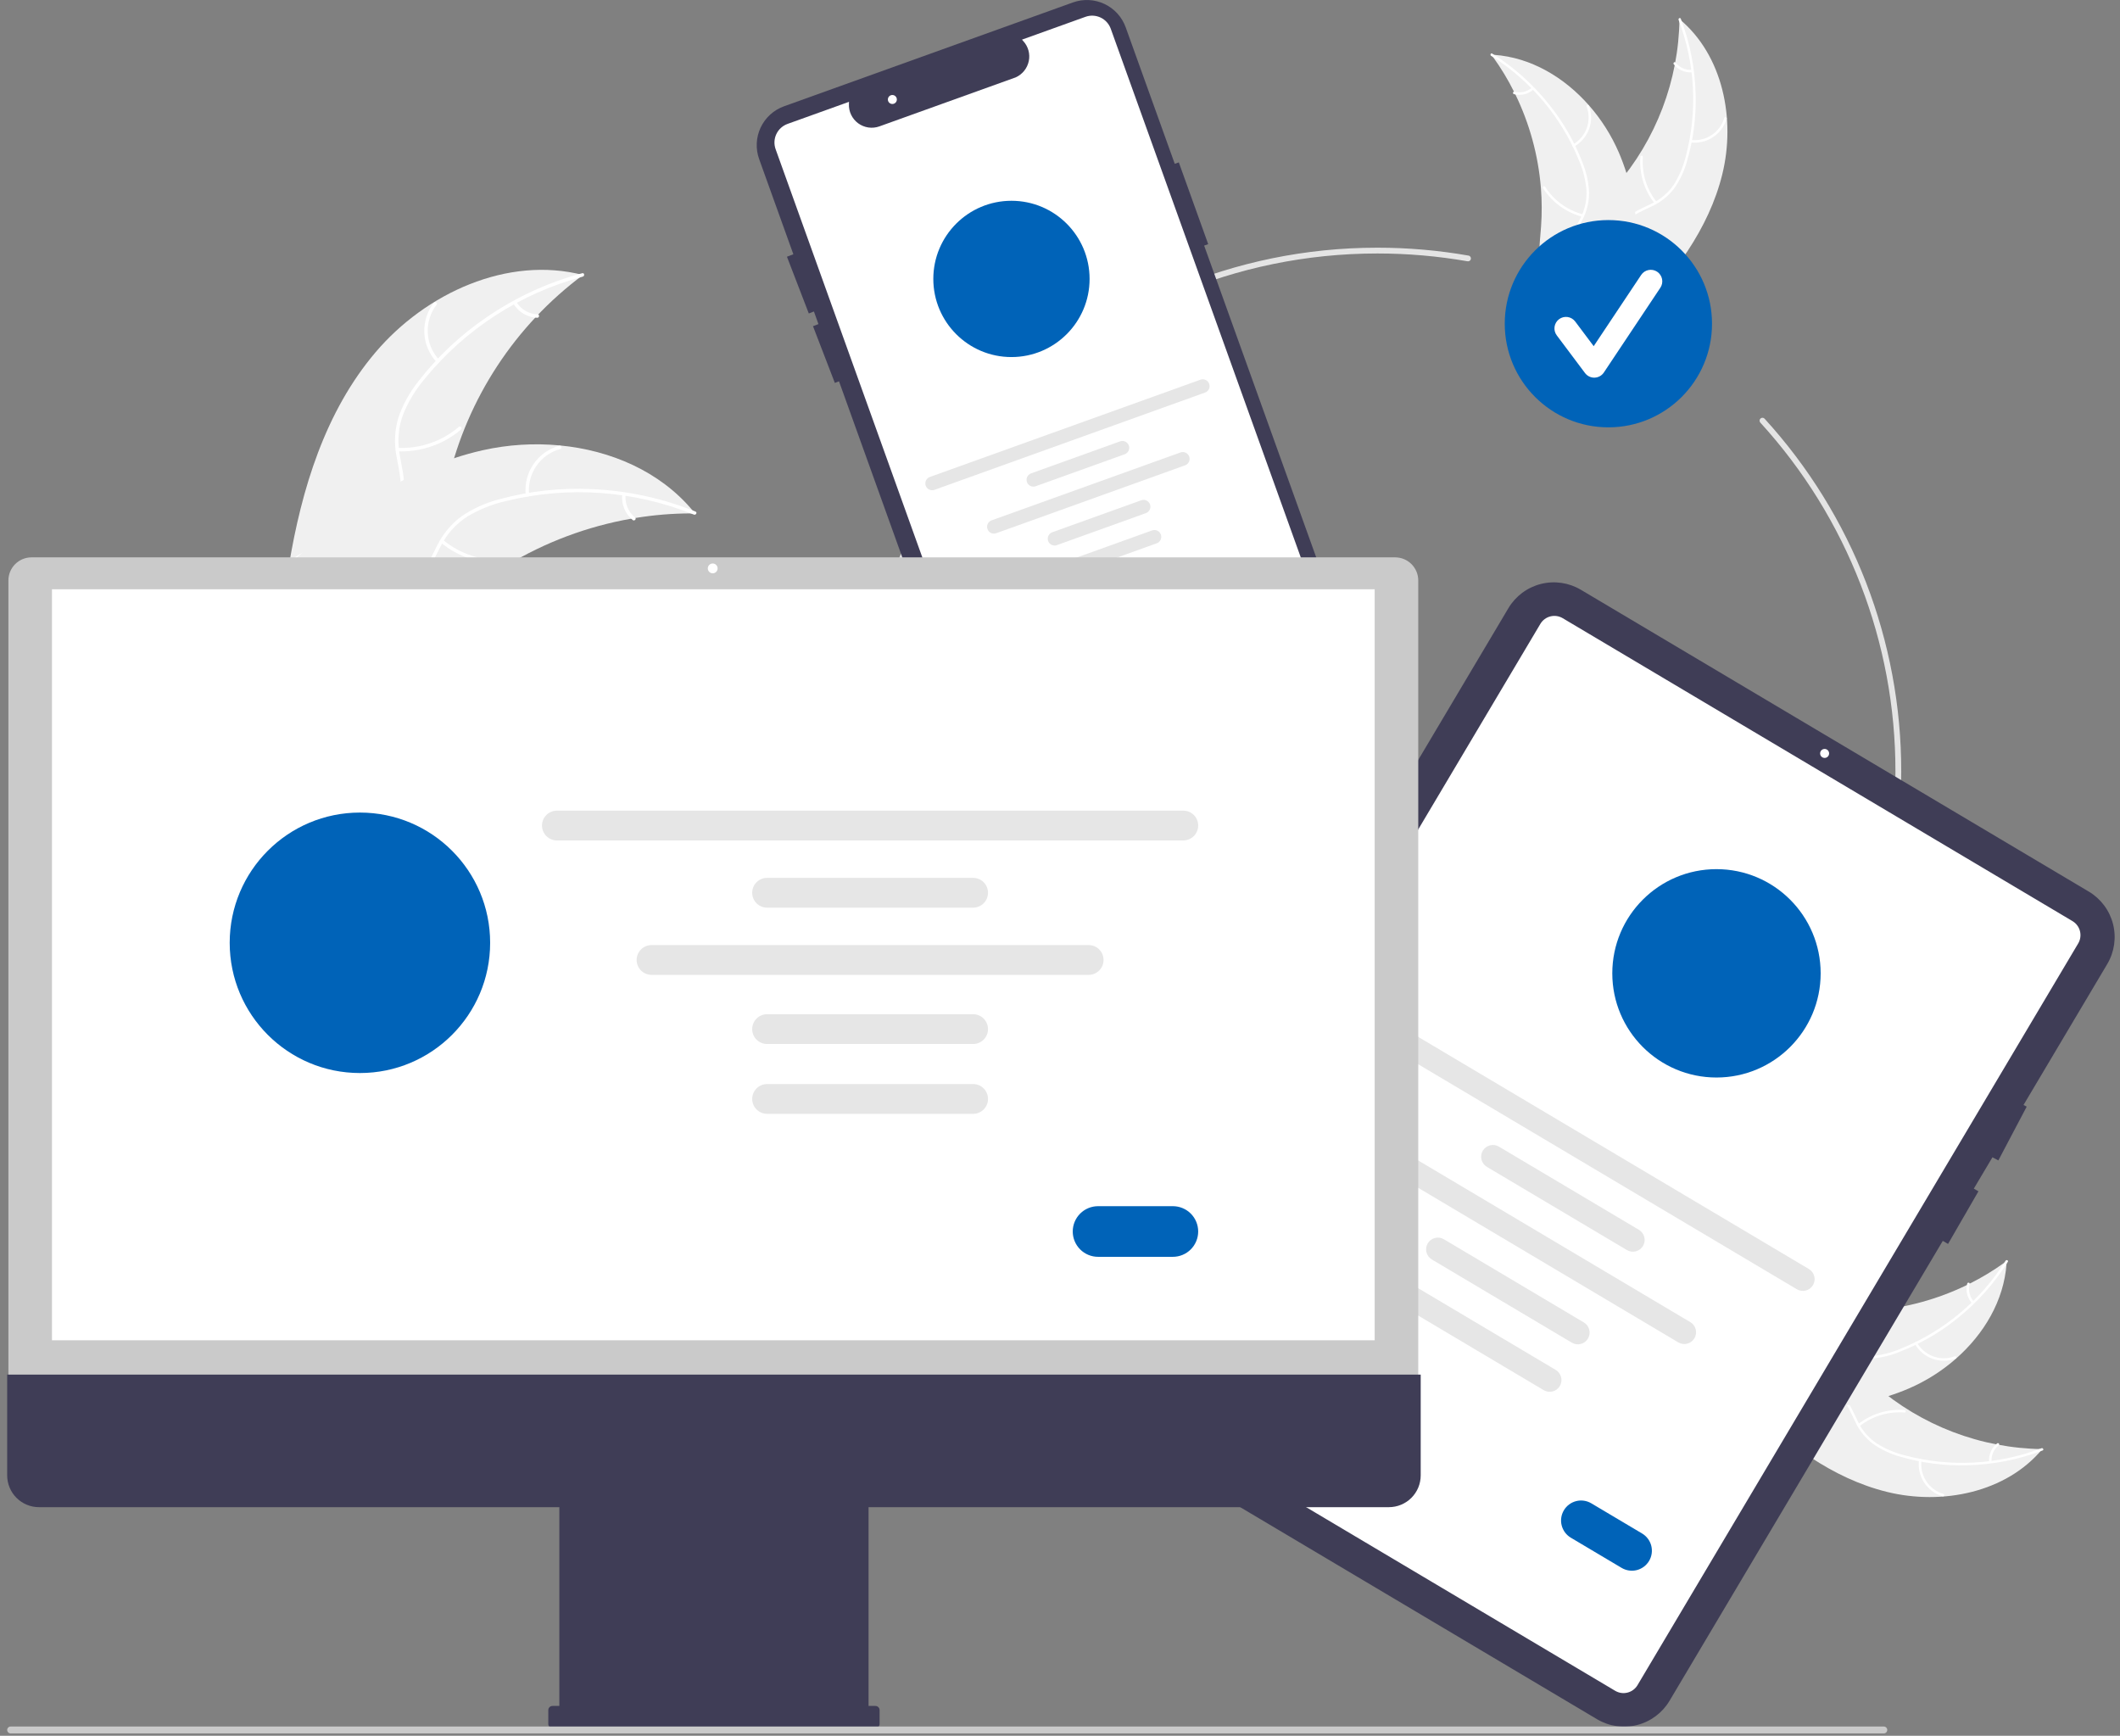 <svg width="182" height="149" viewBox="0 0 182 149" fill="none" xmlns="http://www.w3.org/2000/svg">
<rect x="0" y="0" width="182" height="149" fill="#808080" stroke="none"/>
<g clip-path="url(#clip0_2269_1528)">
<path d="M147.859 14.954C149.016 10.239 147.916 4.741 144.182 1.639C144.109 6.918 142.171 12.001 138.711 15.988C137.371 17.521 135.721 19.087 135.656 21.122C135.616 22.388 136.234 23.604 137.086 24.542C137.937 25.48 139.012 26.181 140.074 26.873L140.23 27.148C143.647 23.7 146.703 19.669 147.859 14.954Z" fill="#F0F0F0"/>
<path d="M144.106 1.708C145.538 5.462 145.751 9.572 144.714 13.455C144.506 14.294 144.167 15.096 143.709 15.83C143.24 16.531 142.591 17.093 141.831 17.458C141.13 17.813 140.371 18.095 139.767 18.614C139.463 18.885 139.218 19.216 139.051 19.588C138.883 19.959 138.796 20.362 138.795 20.769C138.766 21.785 139.103 22.75 139.466 23.682C139.869 24.718 140.303 25.787 140.21 26.92C140.199 27.057 140.413 27.067 140.424 26.93C140.586 24.958 139.247 23.292 139.034 21.379C138.935 20.486 139.104 19.559 139.764 18.908C140.341 18.339 141.124 18.048 141.837 17.695C142.584 17.349 143.234 16.826 143.732 16.171C144.226 15.463 144.596 14.675 144.826 13.843C145.373 11.977 145.623 10.037 145.567 8.094C145.516 5.875 145.086 3.682 144.295 1.608C144.246 1.48 144.057 1.58 144.106 1.708Z" fill="white"/>
<path d="M145.121 12.225C145.796 12.31 146.479 12.153 147.049 11.781C147.619 11.409 148.038 10.847 148.231 10.195C148.27 10.063 148.066 9.996 148.028 10.129C147.849 10.736 147.458 11.26 146.927 11.605C146.396 11.95 145.759 12.094 145.13 12.011C144.994 11.993 144.985 12.207 145.121 12.225Z" fill="white"/>
<path d="M142.212 17.326C141.35 16.234 140.931 14.858 141.039 13.471C141.05 13.334 140.836 13.324 140.825 13.461C140.716 14.905 141.154 16.336 142.054 17.47C142.139 17.578 142.297 17.433 142.212 17.326Z" fill="white"/>
<path d="M145.258 5.994C144.99 6.016 144.721 5.97 144.474 5.862C144.228 5.753 144.013 5.585 143.848 5.373C143.763 5.264 143.606 5.409 143.69 5.517C143.873 5.751 144.112 5.936 144.383 6.056C144.655 6.177 144.952 6.229 145.248 6.208C145.276 6.208 145.303 6.198 145.324 6.179C145.345 6.16 145.358 6.134 145.36 6.106C145.361 6.078 145.351 6.05 145.332 6.029C145.313 6.008 145.286 5.996 145.258 5.994Z" fill="white"/>
<path d="M128.029 4.692C128.08 4.761 128.131 4.831 128.181 4.902C128.859 5.842 129.459 6.834 129.975 7.871C130.017 7.95 130.057 8.031 130.096 8.112C131.314 10.622 132.056 13.336 132.284 16.117C132.373 17.224 132.378 18.336 132.299 19.443C132.19 20.973 131.949 22.622 132.34 24.056C132.379 24.206 132.427 24.354 132.485 24.498L139.88 27.317C139.901 27.315 139.92 27.315 139.94 27.313L140.23 27.439C140.238 27.382 140.245 27.323 140.254 27.266C140.258 27.233 140.262 27.2 140.266 27.166C140.269 27.144 140.272 27.122 140.275 27.102C140.276 27.095 140.277 27.087 140.277 27.082C140.281 27.062 140.282 27.043 140.285 27.025C140.326 26.695 140.365 26.363 140.401 26.031C140.402 26.03 140.402 26.03 140.401 26.027C140.703 23.5 140.703 20.945 140.403 18.418C140.393 18.343 140.384 18.265 140.37 18.189C140.215 17.061 139.967 15.948 139.631 14.861C139.444 14.267 139.228 13.682 138.983 13.109C138.345 11.63 137.48 10.26 136.417 9.051C134.298 6.639 131.432 4.932 128.271 4.707C128.19 4.701 128.111 4.696 128.029 4.692Z" fill="#F0F0F0"/>
<path d="M128.011 4.792C131.415 6.927 134.059 10.081 135.569 13.805C135.908 14.601 136.12 15.445 136.196 16.307C136.243 17.149 136.064 17.988 135.677 18.737C135.331 19.443 134.895 20.125 134.725 20.903C134.645 21.302 134.65 21.714 134.739 22.112C134.829 22.509 135.002 22.883 135.246 23.209C135.834 24.037 136.685 24.605 137.536 25.131C138.481 25.715 139.472 26.307 140.08 27.268C140.153 27.384 140.33 27.263 140.256 27.147C139.198 25.475 137.126 24.951 135.805 23.552C135.188 22.899 134.765 22.056 134.9 21.139C135.018 20.337 135.467 19.634 135.824 18.922C136.212 18.197 136.417 17.387 136.42 16.565C136.388 15.702 136.209 14.851 135.891 14.048C135.205 12.229 134.237 10.529 133.022 9.011C131.646 7.27 129.982 5.778 128.102 4.599C127.986 4.526 127.895 4.72 128.011 4.792Z" fill="white"/>
<path d="M135.153 12.577C135.743 12.239 136.194 11.702 136.425 11.062C136.656 10.422 136.652 9.721 136.414 9.084C136.365 8.955 136.163 9.024 136.212 9.153C136.434 9.746 136.438 10.4 136.222 10.995C136.005 11.591 135.583 12.089 135.032 12.401C134.912 12.469 135.034 12.645 135.153 12.577Z" fill="white"/>
<path d="M135.901 18.402C134.555 18.05 133.392 17.203 132.643 16.031C132.569 15.915 132.393 16.036 132.467 16.152C133.248 17.37 134.46 18.249 135.861 18.613C135.995 18.647 136.033 18.437 135.901 18.402Z" fill="white"/>
<path d="M131.511 7.52C131.31 7.698 131.068 7.824 130.806 7.886C130.544 7.947 130.271 7.943 130.012 7.873C129.879 7.837 129.84 8.047 129.973 8.083C130.26 8.159 130.561 8.164 130.851 8.096C131.14 8.029 131.408 7.892 131.632 7.696C131.655 7.68 131.671 7.655 131.676 7.628C131.681 7.6 131.675 7.571 131.66 7.548C131.644 7.524 131.619 7.508 131.591 7.503C131.564 7.498 131.535 7.504 131.511 7.52Z" fill="white"/>
<path d="M118.251 111.197C93.456 111.197 73.284 91.025 73.284 66.23C73.284 41.434 93.456 21.262 118.251 21.262C120.873 21.262 123.489 21.489 126.071 21.94C126.104 21.945 126.134 21.957 126.162 21.975C126.19 21.992 126.214 22.015 126.232 22.042C126.251 22.068 126.265 22.099 126.272 22.13C126.279 22.162 126.28 22.195 126.274 22.227C126.268 22.26 126.256 22.29 126.239 22.318C126.221 22.346 126.198 22.369 126.172 22.388C126.145 22.407 126.115 22.42 126.083 22.427C126.051 22.434 126.018 22.435 125.986 22.429C123.432 21.983 120.844 21.759 118.251 21.759C93.73 21.759 73.781 41.708 73.781 66.23C73.781 90.751 93.73 110.7 118.251 110.7C142.772 110.7 162.722 90.751 162.722 66.23C162.733 55.146 158.594 44.46 151.121 36.276C151.077 36.227 151.054 36.163 151.057 36.097C151.061 36.032 151.09 35.97 151.138 35.926C151.187 35.881 151.251 35.858 151.316 35.861C151.382 35.864 151.444 35.892 151.488 35.941C159.045 44.217 163.23 55.022 163.219 66.23C163.219 91.025 143.046 111.197 118.251 111.197Z" fill="#E4E4E4"/>
<path d="M138.078 36.684C142.992 36.684 146.975 32.701 146.975 27.787C146.975 22.874 142.992 18.891 138.078 18.891C133.165 18.891 129.182 22.874 129.182 27.787C129.182 32.701 133.165 36.684 138.078 36.684Z" fill="#0063B8"/>
<path d="M136.864 32.419C136.71 32.419 136.559 32.383 136.421 32.314C136.284 32.245 136.165 32.145 136.072 32.023L133.645 28.786C133.567 28.682 133.51 28.564 133.478 28.438C133.446 28.312 133.439 28.181 133.457 28.052C133.476 27.924 133.519 27.8 133.585 27.688C133.652 27.576 133.739 27.479 133.843 27.401C133.947 27.323 134.065 27.266 134.191 27.234C134.317 27.202 134.448 27.195 134.577 27.213C134.706 27.231 134.829 27.275 134.941 27.341C135.053 27.407 135.151 27.495 135.229 27.599L136.817 29.716L140.895 23.598C141.041 23.381 141.267 23.23 141.524 23.179C141.781 23.128 142.048 23.181 142.266 23.326C142.484 23.472 142.635 23.698 142.687 23.954C142.739 24.211 142.687 24.478 142.542 24.696L137.688 31.978C137.6 32.109 137.482 32.218 137.343 32.295C137.205 32.371 137.05 32.414 136.892 32.418C136.882 32.418 136.873 32.419 136.864 32.419Z" fill="white"/>
<path d="M117.095 59.251L103.375 21.083L103.723 20.958L101.2 13.938L100.852 14.063L96.64 2.345C96.482 1.907 96.24 1.505 95.927 1.16C95.615 0.816 95.237 0.537 94.816 0.339C94.396 0.141 93.94 0.027 93.475 0.005C93.011 -0.017 92.546 0.052 92.109 0.21L67.307 9.125C66.869 9.282 66.466 9.524 66.122 9.837C65.778 10.15 65.499 10.527 65.301 10.948C65.103 11.369 64.989 11.825 64.967 12.289C64.945 12.754 65.014 13.218 65.172 13.656L68.109 21.827L67.559 22.038L69.434 26.907L69.874 26.738L70.263 27.821L69.795 28.001L71.67 32.87L72.028 32.731L85.627 70.562C85.784 71 86.025 71.403 86.338 71.748C86.65 72.093 87.028 72.372 87.449 72.57C87.87 72.769 88.326 72.882 88.791 72.904C89.256 72.926 89.72 72.855 90.158 72.697L114.96 63.782C115.843 63.463 116.564 62.807 116.964 61.958C117.365 61.108 117.412 60.135 117.095 59.251Z" fill="#3F3D56"/>
<path d="M88.853 71.439C88.504 71.439 88.164 71.33 87.878 71.129C87.593 70.928 87.376 70.644 87.257 70.315L66.586 12.808C66.434 12.385 66.456 11.918 66.648 11.511C66.84 11.104 67.186 10.79 67.609 10.637L72.886 8.741L72.879 8.925C72.865 9.246 72.93 9.565 73.069 9.854C73.208 10.143 73.416 10.394 73.674 10.584C73.933 10.774 74.234 10.897 74.551 10.944C74.869 10.99 75.193 10.957 75.495 10.849L87.206 6.639C87.489 6.509 87.737 6.315 87.931 6.072C88.124 5.829 88.258 5.543 88.321 5.239C88.383 4.939 88.374 4.629 88.293 4.334C88.213 4.039 88.064 3.767 87.859 3.541L87.735 3.403L93.186 1.444C93.61 1.292 94.076 1.315 94.483 1.506C94.89 1.698 95.204 2.044 95.357 2.467L115.079 57.333C115.482 58.457 115.422 59.695 114.913 60.775C114.404 61.855 113.488 62.689 112.365 63.094L89.429 71.338C89.244 71.405 89.05 71.439 88.853 71.439Z" fill="white"/>
<path d="M86.832 30.651C90.537 30.651 93.54 27.648 93.54 23.943C93.54 20.238 90.537 17.235 86.832 17.235C83.127 17.235 80.124 20.238 80.124 23.943C80.124 27.648 83.127 30.651 86.832 30.651Z" fill="#0063B8"/>
<path d="M103.454 33.698L80.225 42.048C80.152 42.074 80.075 42.086 79.998 42.082C79.921 42.079 79.846 42.06 79.776 42.027C79.706 41.995 79.643 41.948 79.591 41.891C79.539 41.834 79.499 41.767 79.473 41.695C79.447 41.622 79.435 41.545 79.439 41.468C79.443 41.391 79.462 41.315 79.495 41.245C79.528 41.176 79.574 41.113 79.631 41.061C79.689 41.01 79.755 40.97 79.828 40.944L103.058 32.594C103.204 32.541 103.365 32.55 103.505 32.616C103.646 32.682 103.754 32.802 103.807 32.948C103.859 33.094 103.852 33.255 103.786 33.396C103.72 33.536 103.601 33.645 103.454 33.698Z" fill="#E6E6E6"/>
<path d="M96.556 38.992L88.915 41.739C88.843 41.765 88.766 41.777 88.689 41.773C88.612 41.77 88.536 41.751 88.466 41.718C88.396 41.685 88.334 41.639 88.282 41.582C88.23 41.525 88.19 41.458 88.163 41.386C88.137 41.313 88.126 41.236 88.13 41.159C88.133 41.082 88.152 41.006 88.185 40.937C88.218 40.867 88.264 40.804 88.322 40.752C88.379 40.701 88.446 40.661 88.518 40.635L96.159 37.888C96.305 37.836 96.467 37.843 96.608 37.91C96.749 37.976 96.857 38.095 96.91 38.242C96.962 38.388 96.955 38.55 96.888 38.69C96.822 38.831 96.703 38.94 96.556 38.992Z" fill="#E6E6E6"/>
<path d="M98.373 44.048L90.733 46.795C90.66 46.821 90.583 46.832 90.506 46.829C90.429 46.825 90.354 46.806 90.284 46.773C90.214 46.74 90.152 46.694 90.1 46.637C90.048 46.58 90.008 46.514 89.982 46.441C89.956 46.368 89.944 46.291 89.948 46.215C89.952 46.138 89.97 46.062 90.003 45.992C90.036 45.923 90.082 45.86 90.139 45.808C90.196 45.757 90.263 45.716 90.336 45.69L97.976 42.944C98.123 42.891 98.284 42.899 98.425 42.965C98.566 43.032 98.674 43.151 98.727 43.297C98.78 43.444 98.772 43.605 98.706 43.746C98.639 43.887 98.52 43.995 98.373 44.048Z" fill="#E6E6E6"/>
<path d="M99.304 46.637L91.664 49.384C91.591 49.41 91.514 49.422 91.437 49.418C91.36 49.415 91.284 49.396 91.214 49.363C91.144 49.331 91.082 49.284 91.03 49.227C90.978 49.17 90.938 49.103 90.912 49.031C90.885 48.958 90.874 48.881 90.878 48.804C90.881 48.727 90.9 48.651 90.933 48.581C90.966 48.512 91.013 48.449 91.07 48.397C91.127 48.346 91.194 48.306 91.267 48.28L98.907 45.533C98.98 45.507 99.057 45.495 99.134 45.499C99.211 45.502 99.287 45.521 99.357 45.554C99.427 45.587 99.489 45.633 99.541 45.69C99.593 45.747 99.633 45.814 99.659 45.886C99.686 45.959 99.697 46.036 99.693 46.113C99.689 46.19 99.671 46.266 99.638 46.336C99.605 46.405 99.558 46.468 99.501 46.52C99.444 46.571 99.377 46.611 99.304 46.637Z" fill="#E6E6E6"/>
<path d="M101.738 39.944L85.527 45.772C85.454 45.798 85.377 45.81 85.3 45.806C85.223 45.803 85.147 45.784 85.078 45.751C85.008 45.718 84.945 45.672 84.893 45.615C84.841 45.558 84.801 45.491 84.775 45.419C84.749 45.346 84.737 45.269 84.741 45.192C84.745 45.115 84.763 45.039 84.796 44.969C84.829 44.9 84.876 44.837 84.933 44.785C84.99 44.733 85.057 44.693 85.13 44.667L101.341 38.84C101.414 38.814 101.491 38.802 101.568 38.806C101.645 38.809 101.72 38.828 101.79 38.861C101.86 38.894 101.923 38.94 101.975 38.997C102.027 39.054 102.067 39.121 102.093 39.193C102.119 39.266 102.131 39.343 102.127 39.42C102.123 39.497 102.104 39.573 102.071 39.643C102.038 39.712 101.992 39.775 101.935 39.827C101.878 39.879 101.811 39.919 101.738 39.944Z" fill="#E6E6E6"/>
<path d="M98.472 52.924L95.698 53.922C95.449 54.011 95.175 53.998 94.935 53.885C94.696 53.772 94.512 53.569 94.422 53.32C94.333 53.071 94.346 52.797 94.458 52.557C94.571 52.318 94.774 52.133 95.023 52.044L97.797 51.046C98.046 50.957 98.32 50.97 98.56 51.083C98.799 51.196 98.984 51.399 99.073 51.648C99.162 51.897 99.149 52.171 99.037 52.41C98.924 52.65 98.721 52.835 98.472 52.924Z" fill="#0063B8"/>
<path d="M76.609 8.926C76.822 8.926 76.994 8.754 76.994 8.541C76.994 8.328 76.822 8.155 76.609 8.155C76.395 8.155 76.223 8.328 76.223 8.541C76.223 8.754 76.395 8.926 76.609 8.926Z" fill="white"/>
<path d="M32.239 30.241C36.563 25.15 43.579 21.942 50.048 23.606C44.222 27.943 40.118 34.201 38.462 41.273C37.833 44.002 37.418 47.104 35.202 48.817C33.823 49.883 31.969 50.174 30.237 49.981C28.504 49.788 26.856 49.155 25.229 48.529L24.797 48.577C25.885 41.987 27.915 35.331 32.239 30.241Z" fill="#F0F0F0"/>
<path d="M50.031 23.745C44.691 25.175 39.937 28.251 36.445 32.536C35.677 33.446 35.057 34.47 34.608 35.573C34.205 36.661 34.101 37.837 34.306 38.978C34.477 40.047 34.774 41.12 34.682 42.211C34.626 42.769 34.453 43.309 34.174 43.795C33.895 44.282 33.517 44.703 33.063 45.033C31.955 45.884 30.607 46.286 29.275 46.633C27.796 47.019 26.254 47.396 25.066 48.414C24.922 48.537 24.739 48.307 24.882 48.183C26.95 46.413 29.887 46.563 32.191 45.258C33.266 44.649 34.163 43.712 34.357 42.452C34.526 41.349 34.22 40.243 34.038 39.162C33.822 38.051 33.88 36.904 34.209 35.821C34.601 34.7 35.18 33.653 35.923 32.726C37.562 30.612 39.523 28.768 41.734 27.263C44.248 25.532 47.041 24.243 49.989 23.453C50.172 23.404 50.213 23.696 50.031 23.745Z" fill="white"/>
<path d="M37.488 31.091C36.849 30.407 36.473 29.518 36.428 28.584C36.383 27.649 36.672 26.728 37.244 25.987C37.36 25.837 37.598 26.01 37.482 26.16C36.948 26.85 36.679 27.707 36.723 28.578C36.766 29.448 37.12 30.274 37.719 30.907C37.849 31.045 37.618 31.227 37.488 31.091Z" fill="white"/>
<path d="M34.148 38.448C36.06 38.529 37.932 37.886 39.391 36.648C39.535 36.525 39.718 36.756 39.574 36.878C38.053 38.164 36.104 38.829 34.114 38.74C33.925 38.732 33.959 38.439 34.148 38.448Z" fill="white"/>
<path d="M44.323 25.915C44.515 26.231 44.783 26.494 45.102 26.681C45.422 26.868 45.782 26.973 46.152 26.986C46.342 26.992 46.307 27.284 46.118 27.278C45.71 27.262 45.312 27.146 44.959 26.94C44.606 26.734 44.308 26.445 44.093 26.098C44.069 26.067 44.059 26.028 44.063 25.99C44.068 25.951 44.087 25.916 44.116 25.891C44.147 25.867 44.186 25.856 44.224 25.86C44.263 25.865 44.299 25.884 44.323 25.915Z" fill="white"/>
<path d="M59.666 44.072C59.547 44.071 59.428 44.071 59.309 44.072C57.715 44.074 56.125 44.206 54.553 44.465C54.431 44.483 54.308 44.503 54.187 44.525C50.406 45.19 46.782 46.552 43.498 48.54C42.193 49.333 40.949 50.223 39.778 51.205C38.161 52.56 36.516 54.158 34.603 54.878C34.404 54.956 34.2 55.021 33.994 55.073L24.888 49.101C24.875 49.077 24.859 49.055 24.845 49.031L24.471 48.809C24.527 48.754 24.588 48.699 24.645 48.644C24.677 48.612 24.712 48.581 24.745 48.549C24.768 48.529 24.79 48.508 24.809 48.488C24.817 48.481 24.825 48.474 24.831 48.469C24.85 48.449 24.87 48.432 24.887 48.414C25.223 48.102 25.561 47.792 25.902 47.484C25.903 47.482 25.903 47.482 25.906 47.481C28.509 45.139 31.331 42.993 34.388 41.344C34.48 41.294 34.573 41.243 34.67 41.196C36.052 40.46 37.492 39.839 38.975 39.337C39.789 39.066 40.615 38.835 41.452 38.647C43.614 38.165 45.839 38.026 48.044 38.235C52.441 38.653 56.655 40.472 59.454 43.814C59.526 43.9 59.595 43.984 59.666 44.072Z" fill="#F0F0F0"/>
<path d="M59.569 44.173C54.444 42.1 48.796 41.694 43.428 43.014C42.267 43.277 41.155 43.722 40.133 44.332C39.156 44.958 38.365 45.834 37.842 46.869C37.334 47.825 36.926 48.861 36.195 49.676C35.815 50.088 35.351 50.415 34.836 50.636C34.32 50.856 33.764 50.965 33.204 50.955C31.806 50.968 30.488 50.477 29.215 49.952C27.802 49.37 26.344 48.742 24.782 48.839C24.593 48.851 24.586 48.557 24.775 48.545C27.492 48.377 29.746 50.264 32.372 50.609C33.597 50.77 34.877 50.563 35.791 49.673C36.589 48.895 37.011 47.827 37.517 46.855C38.013 45.837 38.75 44.957 39.664 44.29C40.652 43.63 41.745 43.143 42.897 42.85C45.478 42.149 48.154 41.858 50.825 41.988C53.875 42.119 56.88 42.771 59.711 43.916C59.886 43.986 59.743 44.244 59.569 44.173Z" fill="white"/>
<path d="M45.133 42.487C45.033 41.556 45.269 40.621 45.796 39.847C46.323 39.074 47.108 38.513 48.01 38.265C48.193 38.215 48.279 38.497 48.096 38.546C47.255 38.776 46.524 39.298 46.034 40.02C45.545 40.741 45.329 41.614 45.427 42.48C45.448 42.668 45.153 42.674 45.133 42.487Z" fill="white"/>
<path d="M38.035 46.351C39.512 47.567 41.394 48.18 43.304 48.07C43.493 48.059 43.501 48.353 43.312 48.364C41.324 48.475 39.367 47.833 37.832 46.565C37.685 46.444 37.889 46.231 38.035 46.351Z" fill="white"/>
<path d="M53.706 42.47C53.669 42.838 53.724 43.21 53.867 43.551C54.009 43.893 54.234 44.193 54.521 44.426C54.669 44.545 54.465 44.758 54.319 44.64C54.002 44.381 53.754 44.048 53.596 43.672C53.438 43.294 53.375 42.885 53.412 42.478C53.412 42.439 53.427 42.402 53.453 42.374C53.48 42.346 53.516 42.329 53.555 42.327C53.594 42.326 53.632 42.34 53.66 42.367C53.688 42.394 53.705 42.431 53.706 42.47Z" fill="white"/>
<path d="M162.014 128.072C166.729 129.228 172.228 128.129 175.329 124.394C170.05 124.321 164.967 122.384 160.98 118.924C159.447 117.584 157.881 115.934 155.846 115.869C154.58 115.829 153.364 116.447 152.426 117.298C151.488 118.15 150.787 119.225 150.095 120.287L149.82 120.442C153.268 123.86 157.299 126.916 162.014 128.072Z" fill="#F0F0F0"/>
<path d="M175.259 124.32C171.505 125.752 167.395 125.965 163.513 124.928C162.673 124.72 161.871 124.381 161.137 123.923C160.437 123.453 159.874 122.805 159.509 122.045C159.154 121.343 158.872 120.585 158.353 119.981C158.083 119.676 157.751 119.432 157.38 119.265C157.008 119.097 156.605 119.01 156.198 119.009C155.183 118.979 154.217 119.317 153.285 119.68C152.25 120.082 151.181 120.517 150.047 120.424C149.91 120.413 149.901 120.627 150.038 120.638C152.01 120.8 153.675 119.46 155.588 119.248C156.481 119.149 157.409 119.318 158.059 119.978C158.628 120.555 158.92 121.337 159.273 122.051C159.618 122.798 160.142 123.448 160.796 123.946C161.505 124.44 162.292 124.81 163.124 125.039C164.99 125.586 166.93 125.837 168.874 125.781C171.092 125.73 173.286 125.3 175.359 124.509C175.487 124.46 175.387 124.271 175.259 124.32Z" fill="white"/>
<path d="M164.743 125.336C164.658 126.011 164.815 126.694 165.187 127.264C165.559 127.834 166.121 128.253 166.773 128.446C166.906 128.485 166.972 128.282 166.84 128.243C166.232 128.064 165.708 127.674 165.363 127.142C165.018 126.611 164.874 125.974 164.957 125.346C164.975 125.209 164.761 125.2 164.743 125.336Z" fill="white"/>
<path d="M159.643 122.425C160.735 121.563 162.111 121.144 163.498 121.252C163.635 121.263 163.645 121.049 163.508 121.038C162.064 120.929 160.633 121.368 159.499 122.267C159.391 122.353 159.536 122.51 159.643 122.425Z" fill="white"/>
<path d="M170.974 125.473C170.953 125.205 170.998 124.935 171.107 124.689C171.215 124.443 171.383 124.228 171.595 124.063C171.704 123.978 171.559 123.821 171.451 123.905C171.217 124.088 171.032 124.326 170.912 124.598C170.791 124.87 170.739 125.167 170.76 125.463C170.76 125.491 170.77 125.518 170.789 125.539C170.808 125.56 170.834 125.572 170.862 125.575C170.891 125.576 170.918 125.566 170.939 125.547C170.96 125.527 170.973 125.501 170.974 125.473Z" fill="white"/>
<path d="M172.274 108.244C172.205 108.295 172.135 108.346 172.064 108.396C171.125 109.073 170.132 109.673 169.096 110.19C169.016 110.231 168.935 110.272 168.854 110.311C166.344 111.529 163.63 112.271 160.849 112.499C159.742 112.588 158.63 112.593 157.523 112.514C155.993 112.405 154.344 112.164 152.91 112.555C152.76 112.594 152.612 112.642 152.468 112.7L149.649 120.095C149.651 120.115 149.651 120.135 149.653 120.155L149.527 120.445C149.584 120.453 149.643 120.46 149.7 120.468C149.733 120.473 149.767 120.476 149.8 120.481C149.822 120.484 149.844 120.487 149.864 120.49C149.871 120.491 149.879 120.492 149.884 120.492C149.904 120.496 149.923 120.497 149.941 120.5C150.271 120.541 150.603 120.58 150.935 120.616C150.936 120.617 150.936 120.617 150.939 120.616C153.466 120.917 156.021 120.918 158.548 120.618C158.624 120.608 158.701 120.598 158.777 120.585C159.905 120.43 161.018 120.182 162.105 119.845C162.7 119.659 163.284 119.443 163.857 119.197C165.336 118.56 166.706 117.695 167.916 116.632C170.327 114.513 172.034 111.647 172.259 108.486C172.265 108.405 172.27 108.326 172.274 108.244Z" fill="#F0F0F0"/>
<path d="M172.177 108.224C170.042 111.628 166.889 114.273 163.165 115.783C162.369 116.122 161.524 116.334 160.663 116.41C159.821 116.457 158.982 116.278 158.232 115.891C157.526 115.545 156.845 115.108 156.067 114.939C155.667 114.859 155.255 114.864 154.858 114.953C154.46 115.043 154.086 115.216 153.76 115.46C152.932 116.048 152.365 116.899 151.839 117.75C151.254 118.695 150.663 119.685 149.702 120.294C149.585 120.367 149.706 120.544 149.823 120.47C151.495 119.412 152.018 117.34 153.418 116.019C154.071 115.402 154.913 114.979 155.83 115.114C156.632 115.232 157.336 115.681 158.047 116.038C158.773 116.426 159.582 116.631 160.405 116.634C161.268 116.602 162.119 116.423 162.922 116.105C164.741 115.419 166.441 114.451 167.959 113.236C169.699 111.86 171.192 110.196 172.371 108.316C172.444 108.199 172.25 108.109 172.177 108.224Z" fill="white"/>
<path d="M164.392 115.367C164.73 115.958 165.267 116.409 165.907 116.64C166.547 116.871 167.248 116.867 167.886 116.629C168.014 116.58 167.945 116.378 167.816 116.426C167.223 116.649 166.57 116.653 165.974 116.437C165.379 116.22 164.88 115.798 164.569 115.247C164.501 115.127 164.325 115.248 164.392 115.367Z" fill="white"/>
<path d="M158.566 116.114C158.918 114.769 159.765 113.606 160.937 112.857C161.053 112.783 160.932 112.607 160.816 112.681C159.598 113.462 158.719 114.674 158.355 116.075C158.321 116.209 158.531 116.247 158.566 116.114Z" fill="white"/>
<path d="M169.448 111.726C169.27 111.525 169.144 111.282 169.082 111.021C169.021 110.759 169.025 110.486 169.095 110.226C169.131 110.093 168.921 110.055 168.885 110.187C168.809 110.474 168.804 110.776 168.872 111.065C168.939 111.354 169.076 111.623 169.272 111.847C169.288 111.869 169.313 111.885 169.34 111.89C169.368 111.895 169.397 111.89 169.42 111.875C169.444 111.858 169.46 111.834 169.465 111.806C169.47 111.778 169.464 111.749 169.448 111.726Z" fill="white"/>
<path d="M180.907 82.754L173.717 94.853L173.991 94.997L171.556 99.613L171.049 99.345L169.449 102.036L169.847 102.264L167.238 106.781L166.786 106.52L143.326 146.002C142.711 147.035 141.711 147.782 140.545 148.079C139.38 148.375 138.144 148.197 137.11 147.584L93.497 121.67C92.463 121.055 91.716 120.055 91.42 118.889C91.123 117.724 91.301 116.488 91.914 115.454L129.495 52.206C130.111 51.173 131.111 50.426 132.276 50.13C133.441 49.833 134.677 50.011 135.711 50.624L179.325 76.538C180.357 77.154 181.104 78.154 181.401 79.319C181.697 80.484 181.52 81.72 180.907 82.754Z" fill="#3F3D56"/>
<path d="M138.664 145.143L94.897 119.138C94.579 118.948 94.349 118.64 94.257 118.28C94.166 117.921 94.221 117.54 94.409 117.221L132.24 53.553C132.43 53.235 132.738 53.005 133.097 52.913C133.456 52.822 133.837 52.877 134.156 53.066L177.923 79.071C178.241 79.261 178.472 79.569 178.563 79.928C178.654 80.288 178.6 80.668 178.411 80.987L140.58 144.655C140.39 144.974 140.082 145.204 139.723 145.295C139.364 145.387 138.983 145.332 138.664 145.143Z" fill="white"/>
<path d="M156.642 65.062C156.855 65.062 157.027 64.889 157.027 64.676C157.027 64.463 156.855 64.29 156.642 64.29C156.429 64.29 156.256 64.463 156.256 64.676C156.256 64.889 156.429 65.062 156.642 65.062Z" fill="white"/>
<path d="M154.255 110.67L117.72 88.962C117.606 88.894 117.505 88.805 117.426 88.698C117.346 88.592 117.287 88.471 117.254 88.342C117.221 88.213 117.214 88.079 117.233 87.948C117.252 87.816 117.296 87.689 117.364 87.575C117.432 87.461 117.522 87.361 117.629 87.282C117.735 87.202 117.857 87.144 117.986 87.112C118.114 87.079 118.249 87.073 118.38 87.092C118.512 87.111 118.638 87.156 118.752 87.225L155.287 108.933C155.401 109 155.501 109.09 155.581 109.196C155.661 109.302 155.719 109.423 155.752 109.552C155.785 109.681 155.793 109.815 155.774 109.947C155.755 110.078 155.71 110.205 155.642 110.319C155.574 110.434 155.485 110.533 155.378 110.613C155.271 110.693 155.15 110.75 155.021 110.783C154.892 110.815 154.758 110.822 154.627 110.803C154.495 110.783 154.369 110.738 154.255 110.67Z" fill="#E6E6E6"/>
<path d="M139.666 107.306L127.649 100.166C127.535 100.098 127.435 100.009 127.355 99.902C127.276 99.796 127.218 99.675 127.186 99.547C127.153 99.418 127.146 99.284 127.165 99.153C127.184 99.022 127.228 98.895 127.296 98.781C127.364 98.667 127.453 98.568 127.56 98.488C127.666 98.409 127.787 98.351 127.915 98.318C128.044 98.286 128.178 98.278 128.309 98.297C128.44 98.317 128.567 98.361 128.681 98.429L140.698 105.569C140.812 105.637 140.911 105.727 140.991 105.833C141.07 105.939 141.128 106.06 141.161 106.189C141.194 106.317 141.201 106.451 141.182 106.582C141.163 106.714 141.118 106.84 141.05 106.954C140.983 107.068 140.893 107.167 140.787 107.247C140.68 107.326 140.56 107.384 140.431 107.417C140.302 107.45 140.169 107.457 140.037 107.438C139.906 107.419 139.78 107.374 139.666 107.306Z" fill="#E6E6E6"/>
<path d="M134.941 115.258L122.924 108.117C122.693 107.98 122.527 107.758 122.461 107.498C122.395 107.238 122.435 106.963 122.571 106.733C122.708 106.503 122.931 106.336 123.191 106.27C123.45 106.204 123.725 106.244 123.956 106.38L135.973 113.521C136.087 113.589 136.187 113.678 136.266 113.784C136.345 113.891 136.403 114.012 136.436 114.14C136.469 114.269 136.476 114.402 136.457 114.534C136.438 114.665 136.393 114.791 136.325 114.905C136.258 115.019 136.168 115.119 136.062 115.198C135.956 115.278 135.835 115.336 135.706 115.368C135.578 115.401 135.444 115.408 135.312 115.389C135.181 115.37 135.055 115.326 134.941 115.258Z" fill="#E6E6E6"/>
<path d="M132.521 119.331L120.504 112.19C120.39 112.123 120.29 112.033 120.21 111.927C120.13 111.821 120.072 111.7 120.039 111.571C120.006 111.442 119.999 111.308 120.018 111.177C120.037 111.045 120.082 110.919 120.15 110.805C120.217 110.69 120.307 110.591 120.414 110.511C120.52 110.432 120.641 110.374 120.77 110.341C120.899 110.309 121.033 110.302 121.164 110.321C121.296 110.34 121.422 110.385 121.536 110.454L133.553 117.594C133.668 117.661 133.768 117.751 133.848 117.857C133.928 117.963 133.986 118.084 134.019 118.213C134.052 118.342 134.06 118.476 134.041 118.608C134.022 118.739 133.977 118.866 133.909 118.98C133.841 119.095 133.751 119.195 133.645 119.274C133.538 119.354 133.417 119.411 133.288 119.444C133.159 119.476 133.025 119.483 132.893 119.464C132.762 119.444 132.635 119.399 132.521 119.331Z" fill="#E6E6E6"/>
<path d="M144.077 115.231L118.581 100.081C118.351 99.944 118.186 99.721 118.121 99.462C118.055 99.203 118.095 98.928 118.232 98.699C118.368 98.469 118.59 98.303 118.849 98.236C119.108 98.17 119.382 98.209 119.612 98.344L145.109 113.494C145.224 113.561 145.324 113.651 145.404 113.757C145.484 113.863 145.542 113.984 145.575 114.113C145.608 114.242 145.615 114.376 145.596 114.508C145.577 114.639 145.533 114.766 145.465 114.88C145.397 114.995 145.307 115.094 145.2 115.174C145.094 115.253 144.973 115.311 144.844 115.344C144.715 115.376 144.581 115.383 144.449 115.364C144.317 115.344 144.191 115.299 144.077 115.231Z" fill="#E6E6E6"/>
<path d="M139.218 134.592L134.854 131.999C134.463 131.766 134.181 131.387 134.068 130.946C133.956 130.505 134.024 130.037 134.257 129.646C134.489 129.255 134.868 128.972 135.309 128.859C135.75 128.746 136.218 128.814 136.609 129.046L140.973 131.638C141.364 131.871 141.647 132.25 141.76 132.691C141.872 133.133 141.805 133.601 141.572 133.993C141.339 134.384 140.96 134.667 140.519 134.78C140.077 134.892 139.609 134.824 139.218 134.592Z" fill="#0063B8"/>
<path d="M147.358 92.496C152.297 92.496 156.302 88.492 156.302 83.553C156.302 78.613 152.297 74.609 147.358 74.609C142.418 74.609 138.414 78.613 138.414 83.553C138.414 88.492 142.418 92.496 147.358 92.496Z" fill="#0063B8"/>
<path d="M0.722 119.897H121.756V49.825C121.755 49.3 121.546 48.797 121.175 48.426C120.804 48.055 120.301 47.846 119.776 47.845H2.702C2.177 47.846 1.674 48.055 1.302 48.426C0.931 48.797 0.722 49.3 0.722 49.825V119.897Z" fill="#CACACA"/>
<path d="M118.016 50.584H4.461V115.051H118.016V50.584Z" fill="white"/>
<path d="M0.616 118.001V126.648C0.616 127.006 0.687 127.361 0.824 127.692C0.961 128.024 1.162 128.325 1.416 128.578C1.669 128.832 1.97 129.033 2.301 129.17C2.632 129.307 2.987 129.378 3.346 129.378H48.019V146.442H47.425C47.379 146.442 47.333 146.452 47.289 146.469C47.246 146.487 47.207 146.513 47.174 146.546C47.142 146.579 47.115 146.618 47.098 146.661C47.08 146.704 47.071 146.75 47.071 146.797V147.984C47.071 148.03 47.08 148.077 47.098 148.12C47.115 148.163 47.142 148.202 47.174 148.235C47.207 148.268 47.246 148.294 47.289 148.312C47.333 148.329 47.379 148.339 47.425 148.339H75.157C75.204 148.339 75.25 148.329 75.293 148.312C75.336 148.294 75.375 148.268 75.408 148.235C75.441 148.202 75.467 148.163 75.485 148.12C75.503 148.077 75.512 148.03 75.512 147.984V146.797C75.512 146.75 75.503 146.704 75.485 146.661C75.467 146.618 75.441 146.579 75.408 146.546C75.375 146.513 75.336 146.487 75.293 146.469C75.25 146.452 75.204 146.442 75.157 146.442H74.564V129.378H119.237C119.595 129.378 119.95 129.307 120.281 129.17C120.612 129.033 120.913 128.832 121.167 128.578C121.42 128.325 121.621 128.024 121.759 127.692C121.896 127.361 121.966 127.006 121.966 126.648V118.001L0.616 118.001Z" fill="#3F3D56"/>
<path d="M101.585 72.144H47.809C47.471 72.144 47.145 72.01 46.906 71.77C46.666 71.53 46.531 71.205 46.531 70.866C46.531 70.527 46.666 70.202 46.906 69.962C47.145 69.723 47.471 69.588 47.809 69.588H101.585C101.924 69.588 102.249 69.723 102.489 69.962C102.728 70.202 102.863 70.527 102.863 70.866C102.863 71.205 102.728 71.53 102.489 71.77C102.249 72.01 101.924 72.144 101.585 72.144Z" fill="#E6E6E6"/>
<path d="M83.541 77.915H65.853C65.513 77.915 65.188 77.78 64.949 77.54C64.709 77.3 64.574 76.975 64.574 76.636C64.574 76.297 64.709 75.972 64.949 75.732C65.188 75.493 65.513 75.358 65.853 75.358H83.541C83.88 75.358 84.205 75.493 84.445 75.732C84.684 75.972 84.819 76.297 84.819 76.636C84.819 76.975 84.684 77.3 84.445 77.54C84.205 77.78 83.88 77.915 83.541 77.915Z" fill="#E6E6E6"/>
<path d="M83.541 89.619H65.853C65.513 89.619 65.188 89.484 64.949 89.245C64.709 89.005 64.574 88.68 64.574 88.341C64.574 88.002 64.709 87.677 64.949 87.437C65.188 87.197 65.513 87.062 65.853 87.062H83.541C83.88 87.062 84.205 87.197 84.445 87.437C84.684 87.677 84.819 88.002 84.819 88.341C84.819 88.68 84.684 89.005 84.445 89.245C84.205 89.484 83.88 89.619 83.541 89.619Z" fill="#E6E6E6"/>
<path d="M83.542 95.614H65.853C65.686 95.614 65.519 95.581 65.364 95.516C65.209 95.452 65.068 95.358 64.95 95.239C64.831 95.121 64.737 94.98 64.672 94.825C64.608 94.669 64.575 94.503 64.575 94.335C64.575 94.168 64.608 94.001 64.672 93.846C64.737 93.691 64.831 93.55 64.95 93.431C65.068 93.313 65.209 93.219 65.364 93.154C65.519 93.09 65.686 93.057 65.853 93.057H83.542C83.71 93.057 83.876 93.09 84.031 93.154C84.186 93.219 84.327 93.313 84.445 93.431C84.564 93.55 84.658 93.691 84.722 93.846C84.787 94.001 84.82 94.168 84.82 94.335C84.82 94.503 84.787 94.669 84.722 94.825C84.658 94.98 84.564 95.121 84.445 95.239C84.327 95.358 84.186 95.452 84.031 95.516C83.876 95.581 83.71 95.614 83.542 95.614Z" fill="#E6E6E6"/>
<path d="M93.461 83.684H55.932C55.593 83.684 55.268 83.55 55.029 83.31C54.789 83.07 54.654 82.745 54.654 82.406C54.654 82.067 54.789 81.742 55.029 81.502C55.268 81.263 55.593 81.128 55.932 81.128H93.461C93.8 81.128 94.125 81.263 94.365 81.502C94.605 81.742 94.739 82.067 94.739 82.406C94.739 82.745 94.605 83.07 94.365 83.31C94.125 83.55 93.8 83.684 93.461 83.684Z" fill="#E6E6E6"/>
<path d="M100.69 107.888H94.267C93.691 107.888 93.138 107.659 92.73 107.251C92.323 106.843 92.094 106.291 92.094 105.714C92.094 105.138 92.323 104.585 92.73 104.177C93.138 103.77 93.691 103.541 94.267 103.541H100.69C101.266 103.541 101.819 103.77 102.227 104.177C102.634 104.585 102.863 105.138 102.863 105.714C102.863 106.291 102.634 106.843 102.227 107.251C101.819 107.659 101.266 107.888 100.69 107.888Z" fill="#0063B8"/>
<path d="M30.898 92.111C37.073 92.111 42.078 87.106 42.078 80.932C42.078 74.757 37.073 69.752 30.898 69.752C24.724 69.752 19.719 74.757 19.719 80.932C19.719 87.106 24.724 92.111 30.898 92.111Z" fill="#0063B8"/>
<path d="M161.724 148.8H0.912C0.834 148.799 0.759 148.768 0.704 148.713C0.648 148.657 0.617 148.582 0.617 148.504C0.617 148.426 0.648 148.35 0.704 148.295C0.759 148.24 0.834 148.208 0.912 148.208H161.724C161.803 148.208 161.878 148.24 161.933 148.295C161.988 148.35 162.019 148.426 162.019 148.504C162.019 148.582 161.988 148.657 161.933 148.713C161.878 148.768 161.803 148.799 161.724 148.8Z" fill="#CACACA"/>
<path d="M61.186 49.215C61.419 49.215 61.607 49.026 61.607 48.793C61.607 48.561 61.419 48.372 61.186 48.372C60.953 48.372 60.765 48.561 60.765 48.793C60.765 49.026 60.953 49.215 61.186 49.215Z" fill="white"/>
</g>
<defs>
<clipPath id="clip0_2269_1528">
<rect width="180.925" height="148.8" fill="white" transform="translate(0.615)"/>
</clipPath>
</defs>
</svg>
